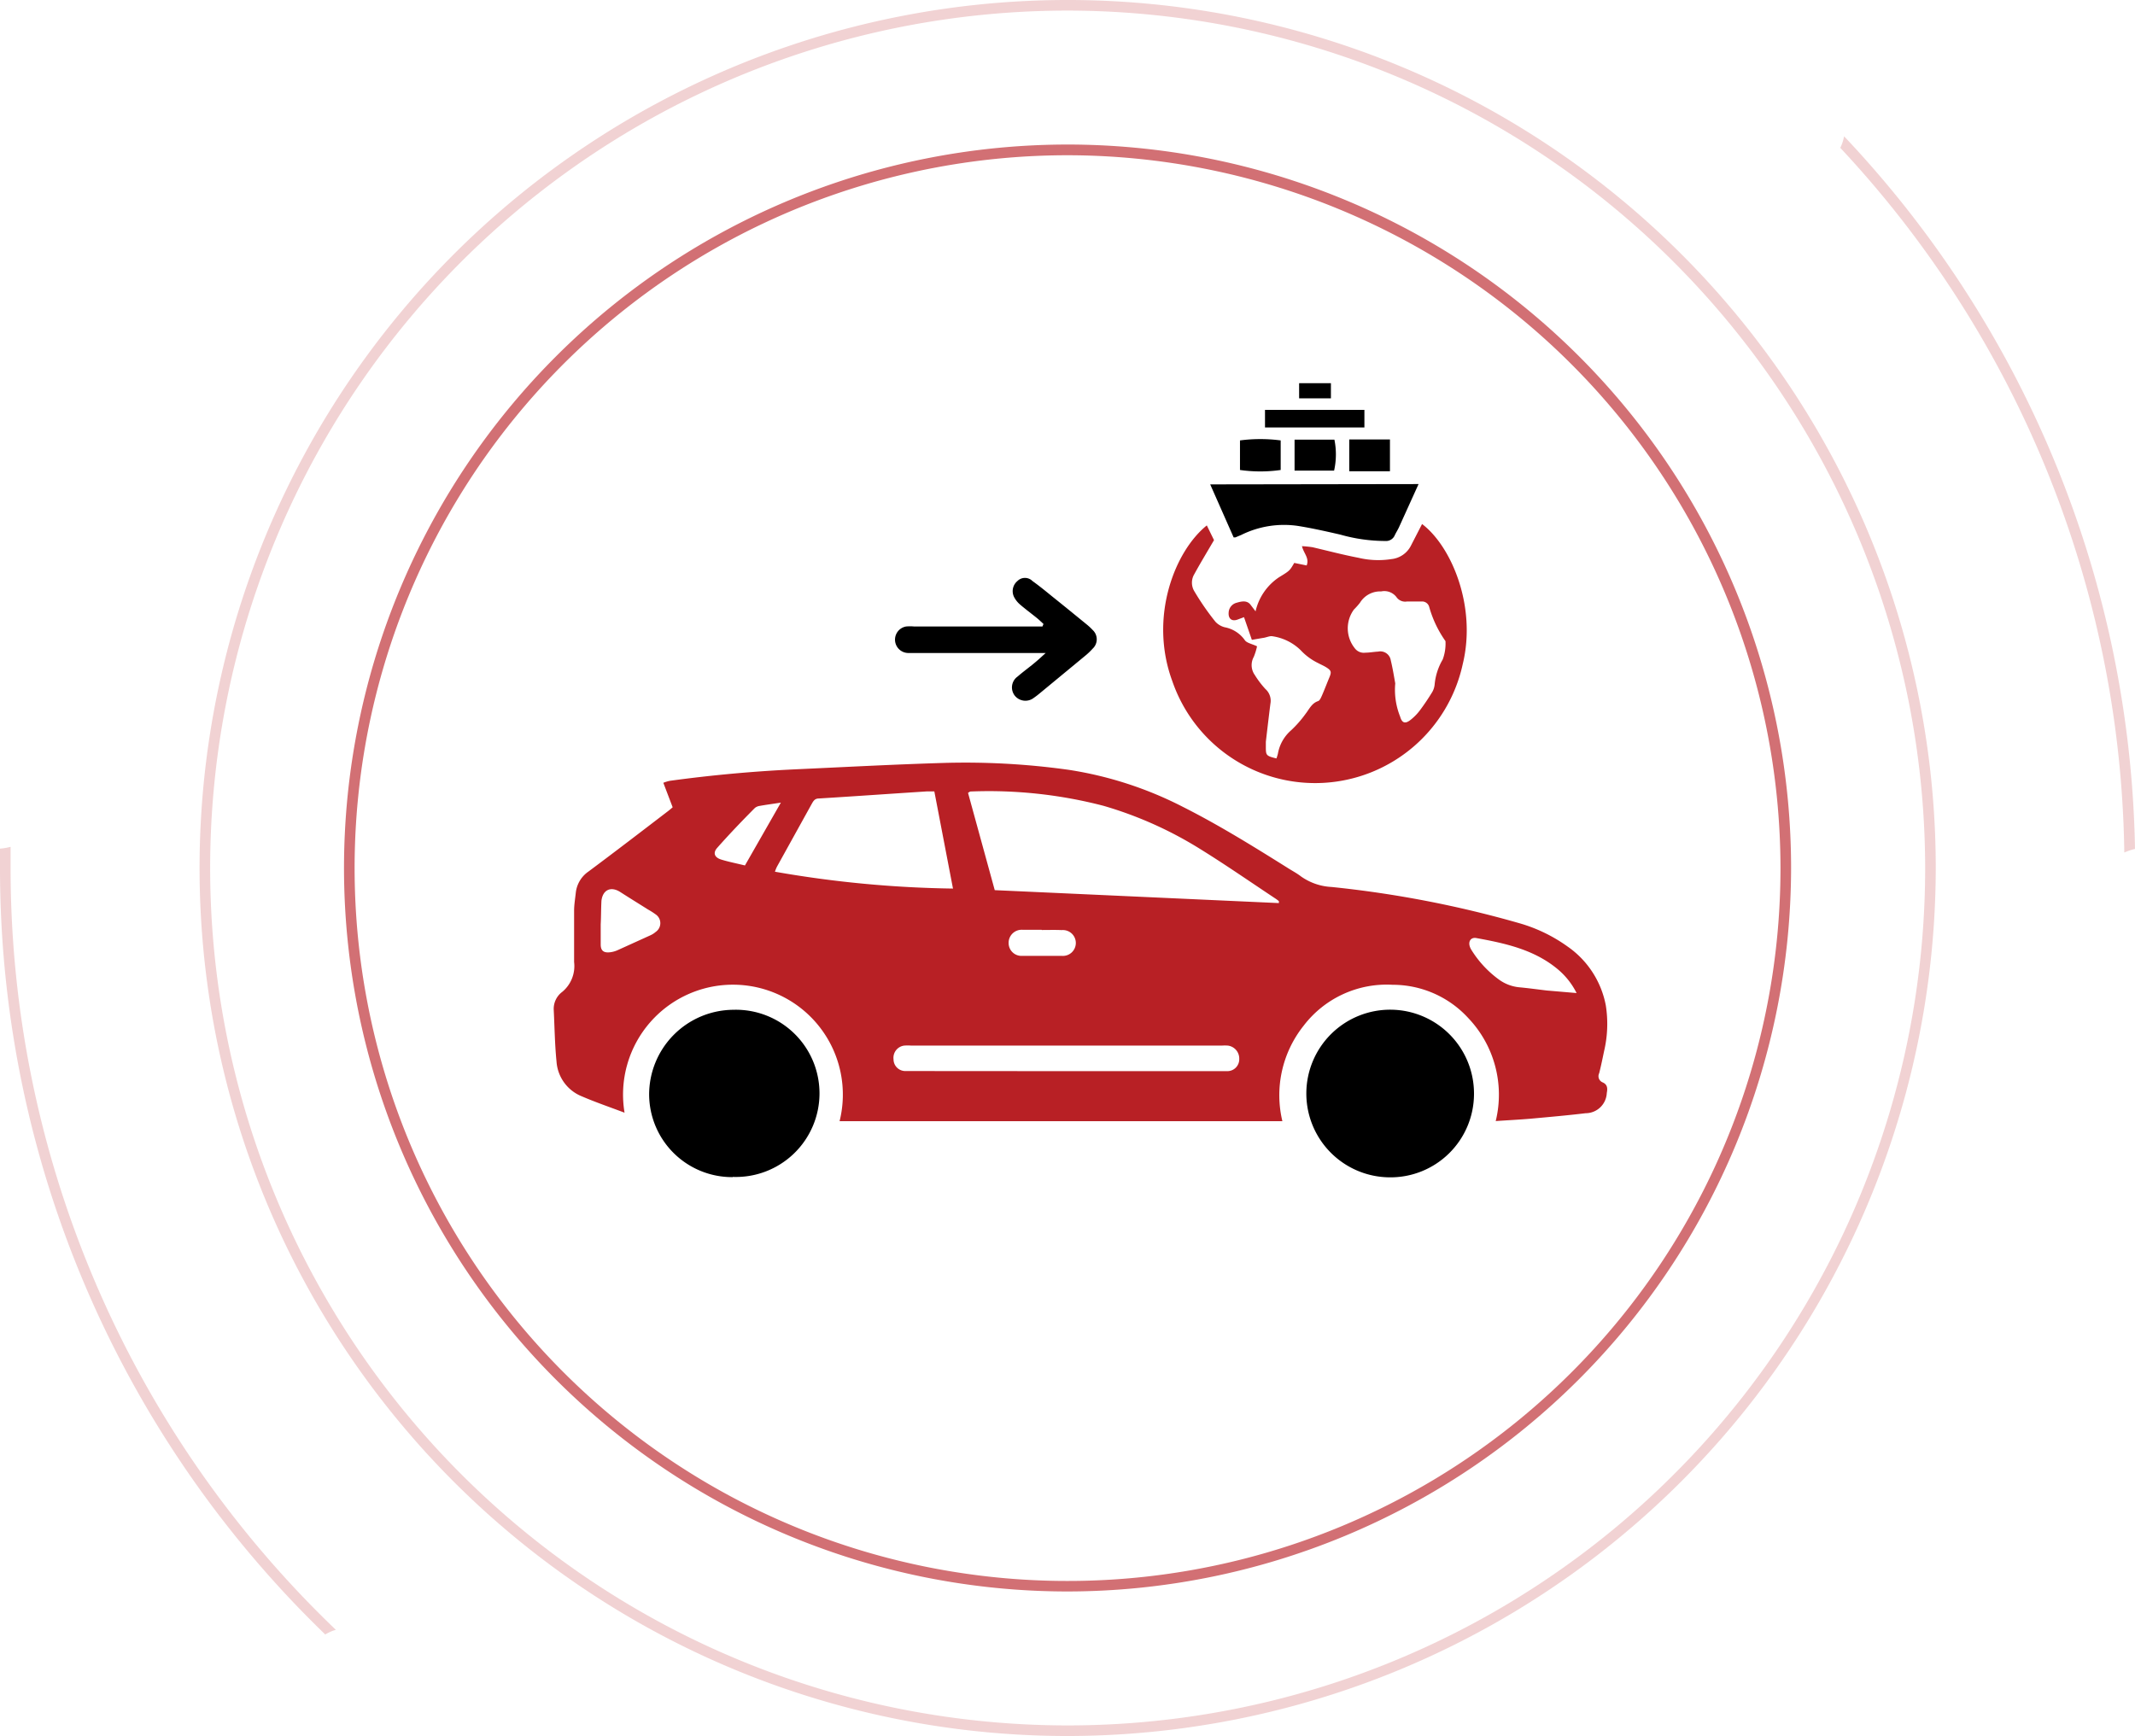 <svg id="Layer_1" data-name="Layer 1" xmlns="http://www.w3.org/2000/svg" viewBox="0 0 201.45 163.82"><defs><style>.cls-1{opacity:0.64;}.cls-2{fill:#b82025;}.cls-3{opacity:0.2;}</style></defs><g class="cls-1"><path class="cls-2" d="M100.74,150.18A68.27,68.27,0,1,1,169,81.91,68.35,68.35,0,0,1,100.74,150.18Zm0-135.53A67.27,67.27,0,1,0,168,81.91,67.34,67.34,0,0,0,100.74,14.65Z"/></g><g class="cls-3"><path class="cls-2" d="M100.74,163.82a81.91,81.91,0,1,1,81.91-81.91A82,82,0,0,1,100.74,163.82ZM100.74,1a80.91,80.91,0,1,0,80.91,80.91A81,81,0,0,0,100.74,1Z"/></g><g class="cls-3"><path class="cls-2" d="M201.45,80.11A100.39,100.39,0,0,0,174,12.86a4,4,0,0,1-.36,1.09,99.31,99.31,0,0,1,26.8,66.5A5.89,5.89,0,0,1,201.45,80.11Z"/><path class="cls-2" d="M30.69,154.24a4,4,0,0,1,1-.44A99.44,99.44,0,0,1,1,81.91c0-.65,0-1.3,0-2a4.75,4.75,0,0,1-1,.17c0,.6,0,1.19,0,1.78A100.48,100.48,0,0,0,30.69,154.24Z"/></g><path class="cls-2" d="M58.93,105c-1.43-.54-2.77-1-4-1.53a3.82,3.82,0,0,1-2.42-3.31c-.16-1.6-.18-3.21-.26-4.82a2,2,0,0,1,.8-1.74,3.16,3.16,0,0,0,1.12-2.82c0-1.61,0-3.22,0-4.83,0-.57.1-1.14.16-1.71a2.8,2.8,0,0,1,1.2-2c2.51-1.87,5-3.78,7.48-5.68.16-.12.31-.25.46-.38l-.88-2.31a3.47,3.47,0,0,1,.63-.19Q69.07,72.88,75,72.6c4.62-.21,9.24-.46,13.87-.6a70.18,70.18,0,0,1,12,.65,35.28,35.28,0,0,1,10.76,3.5c3.39,1.71,6.61,3.71,9.82,5.72.43.28.9.52,1.3.83a5.46,5.46,0,0,0,2.89,1,101.77,101.77,0,0,1,17.72,3.42,14.75,14.75,0,0,1,4.55,2.2,8.74,8.74,0,0,1,3.61,5.57,11.21,11.21,0,0,1-.16,4.28c-.15.71-.29,1.41-.47,2.11a.63.63,0,0,0,.33.86c.47.21.47.58.39,1a2,2,0,0,1-2,1.91c-1.74.21-3.48.36-5.22.52-1.06.09-2.11.14-3.26.22a10.48,10.48,0,0,0-2.6-9.73,9.66,9.66,0,0,0-7.13-3.13A9.86,9.86,0,0,0,123,96.8a10.52,10.52,0,0,0-2,9H79.22A10.37,10.37,0,1,0,58.93,105Zm61.74-19.78,0-.18a2.78,2.78,0,0,0-.27-.21c-2.37-1.57-4.7-3.19-7.12-4.69a36.43,36.43,0,0,0-9.16-4.1,43,43,0,0,0-12.53-1.35c-.07,0-.14.06-.25.13L93.86,84ZM88.16,74.68c-.28,0-.48,0-.68,0-3.41.22-6.81.46-10.22.67-.4,0-.53.27-.69.55l-3.25,5.87a3.5,3.5,0,0,0-.2.49,104.9,104.9,0,0,0,16.8,1.59Zm12.47,26.4h14.56c.2,0,.41,0,.61,0a1.12,1.12,0,0,0,1.13-1.15,1.23,1.23,0,0,0-1.06-1.26,4,4,0,0,0-.6,0H86a4,4,0,0,0-.69,0,1.16,1.16,0,0,0-1,1.29,1.11,1.11,0,0,0,1.09,1.11c.2,0,.4,0,.6,0Zm48.13-7.37a7,7,0,0,0-1.71-2.19c-2.23-1.9-5-2.5-7.75-3-.49-.09-.76.28-.63.75a1.38,1.38,0,0,0,.18.39,9.92,9.92,0,0,0,2.63,2.81,3.89,3.89,0,0,0,1.91.7c.86.08,1.71.2,2.56.3ZM56.68,87.23h0c0,.63,0,1.26,0,1.89s.31.81.9.74a2.48,2.48,0,0,0,.66-.18l3.13-1.42a2,2,0,0,0,.5-.32,1,1,0,0,0,0-1.65,6.76,6.76,0,0,0-.72-.46c-.87-.55-1.75-1.09-2.62-1.65s-1.65-.24-1.78.82C56.71,85.73,56.72,86.48,56.68,87.23Zm17-11.49c-.77.12-1.39.2-2,.31a.92.92,0,0,0-.46.2C70,77.48,68.83,78.7,67.68,80c-.43.48-.27.91.36,1.11s1.48.37,2.25.56Zm24.6,12h0c-.6,0-1.21,0-1.81,0A1.23,1.23,0,0,0,95.17,89a1.21,1.21,0,0,0,1.3,1.2c1.24,0,2.47,0,3.71,0a1.22,1.22,0,1,0,0-2.43C99.57,87.74,98.93,87.76,98.3,87.76Z"/><path class="cls-2" d="M113.87,49.58l.68,1.39c-.66,1.13-1.28,2.15-1.86,3.21a1.56,1.56,0,0,0,0,1.61,24.4,24.4,0,0,0,2,2.89,1.82,1.82,0,0,0,.86.51,3,3,0,0,1,1.9,1.21c.18.28.69.36,1.16.59a6,6,0,0,1-.31,1,1.6,1.6,0,0,0,.1,1.71,8.58,8.58,0,0,0,1,1.32,1.48,1.48,0,0,1,.47,1.39c-.15,1.19-.29,2.39-.43,3.59,0,.14,0,.28,0,.43,0,.84,0,.9,1,1.14a4,4,0,0,0,.14-.46,3.78,3.78,0,0,1,1.25-2.2,10.63,10.63,0,0,0,1.36-1.55c.35-.45.58-1,1.18-1.2.17-.06.28-.34.37-.54.24-.55.45-1.11.68-1.66s.21-.68-.3-1c-.25-.15-.51-.26-.77-.4a5.53,5.53,0,0,1-1.63-1.21,4.79,4.79,0,0,0-2.74-1.32c-.23,0-.5.12-.75.16s-.76.13-1.11.19l-.74-2.14-.59.22c-.54.21-.9-.06-.86-.64a1,1,0,0,1,.75-.94c.48-.14,1-.26,1.34.22l.45.59a5.26,5.26,0,0,1,2.22-3.22c1-.61,1-.61,1.43-1.35l1.17.24c.28-.7-.29-1.15-.44-1.82a9.66,9.66,0,0,1,1,.1c1.45.34,2.89.72,4.35,1a8,8,0,0,0,3.08.12,2.33,2.33,0,0,0,1.84-1.25l1.06-2.06c2.79,2.11,5.16,7.8,3.84,13.21a14.25,14.25,0,0,1-27.4,1.63C108.38,58.25,110.85,52,113.87,49.58Zm17.78,14.91a6.79,6.79,0,0,0,.46,3.13c.18.63.49.71,1,.3A4.9,4.9,0,0,0,134,67c.41-.55.79-1.12,1.15-1.71a1.78,1.78,0,0,0,.22-.72,5.66,5.66,0,0,1,.76-2.34,4.32,4.32,0,0,0,.26-1.73,10.5,10.5,0,0,1-1.54-3.24.69.69,0,0,0-.71-.5h-1.38a1,1,0,0,1-1-.42,1.44,1.44,0,0,0-1.44-.53,2.23,2.23,0,0,0-2,1.07,6.86,6.86,0,0,1-.57.64,3,3,0,0,0,.08,3.65,1.06,1.06,0,0,0,1,.42c.39,0,.8-.08,1.2-.1a1,1,0,0,1,1.2.83C131.42,63.11,131.55,63.93,131.65,64.49Z"/><path d="M131.08,111.1a7.91,7.91,0,1,1,8-7.81A7.88,7.88,0,0,1,131.08,111.1Z"/><path d="M69.13,111.08a7.83,7.83,0,0,1-7.88-7.79,8,8,0,0,1,7.93-8,7.89,7.89,0,1,1-.05,15.77Z"/><path d="M133.85,45.68,132,49.76c-.12.26-.28.5-.4.76a.89.89,0,0,1-.89.53,15.57,15.57,0,0,1-4.24-.6c-1.31-.3-2.63-.6-4-.82a9.07,9.07,0,0,0-5.35.85l-.55.23h-.17l-2.21-5Z"/><path d="M98.46,58.88c-.2-.18-.4-.38-.61-.55-.53-.43-1.09-.84-1.61-1.29a2.37,2.37,0,0,1-.57-.73A1.24,1.24,0,0,1,96,54.83a1,1,0,0,1,1.42,0c.63.45,1.23.94,1.83,1.43,1.1.88,2.19,1.77,3.28,2.66a5.68,5.68,0,0,1,.57.53,1.2,1.2,0,0,1,0,1.76,6.17,6.17,0,0,1-.69.66l-4.31,3.56c-.18.15-.36.29-.55.42a1.29,1.29,0,0,1-1.78-.18,1.26,1.26,0,0,1,.25-1.83c.63-.55,1.29-1,1.94-1.58.19-.16.36-.33.71-.64h-13a1.26,1.26,0,0,1-.18-2.5,4,4,0,0,1,.77,0l11.2,0h.9Z"/><path d="M119.36,40.34V38.68h9.38c0,.29,0,.57,0,.85s0,.5,0,.81Z"/><path d="M117,44.35V41.56a14.79,14.79,0,0,1,3.84,0v2.79A13.59,13.59,0,0,1,117,44.35Z"/><path d="M125.88,44.41h-3.73V41.49h3.76A7,7,0,0,1,125.88,44.41Z"/><path d="M127.31,41.47h3.84v3h-3.84Z"/><path d="M122.58,37.59V36.16h3v1.43Z"/></svg>